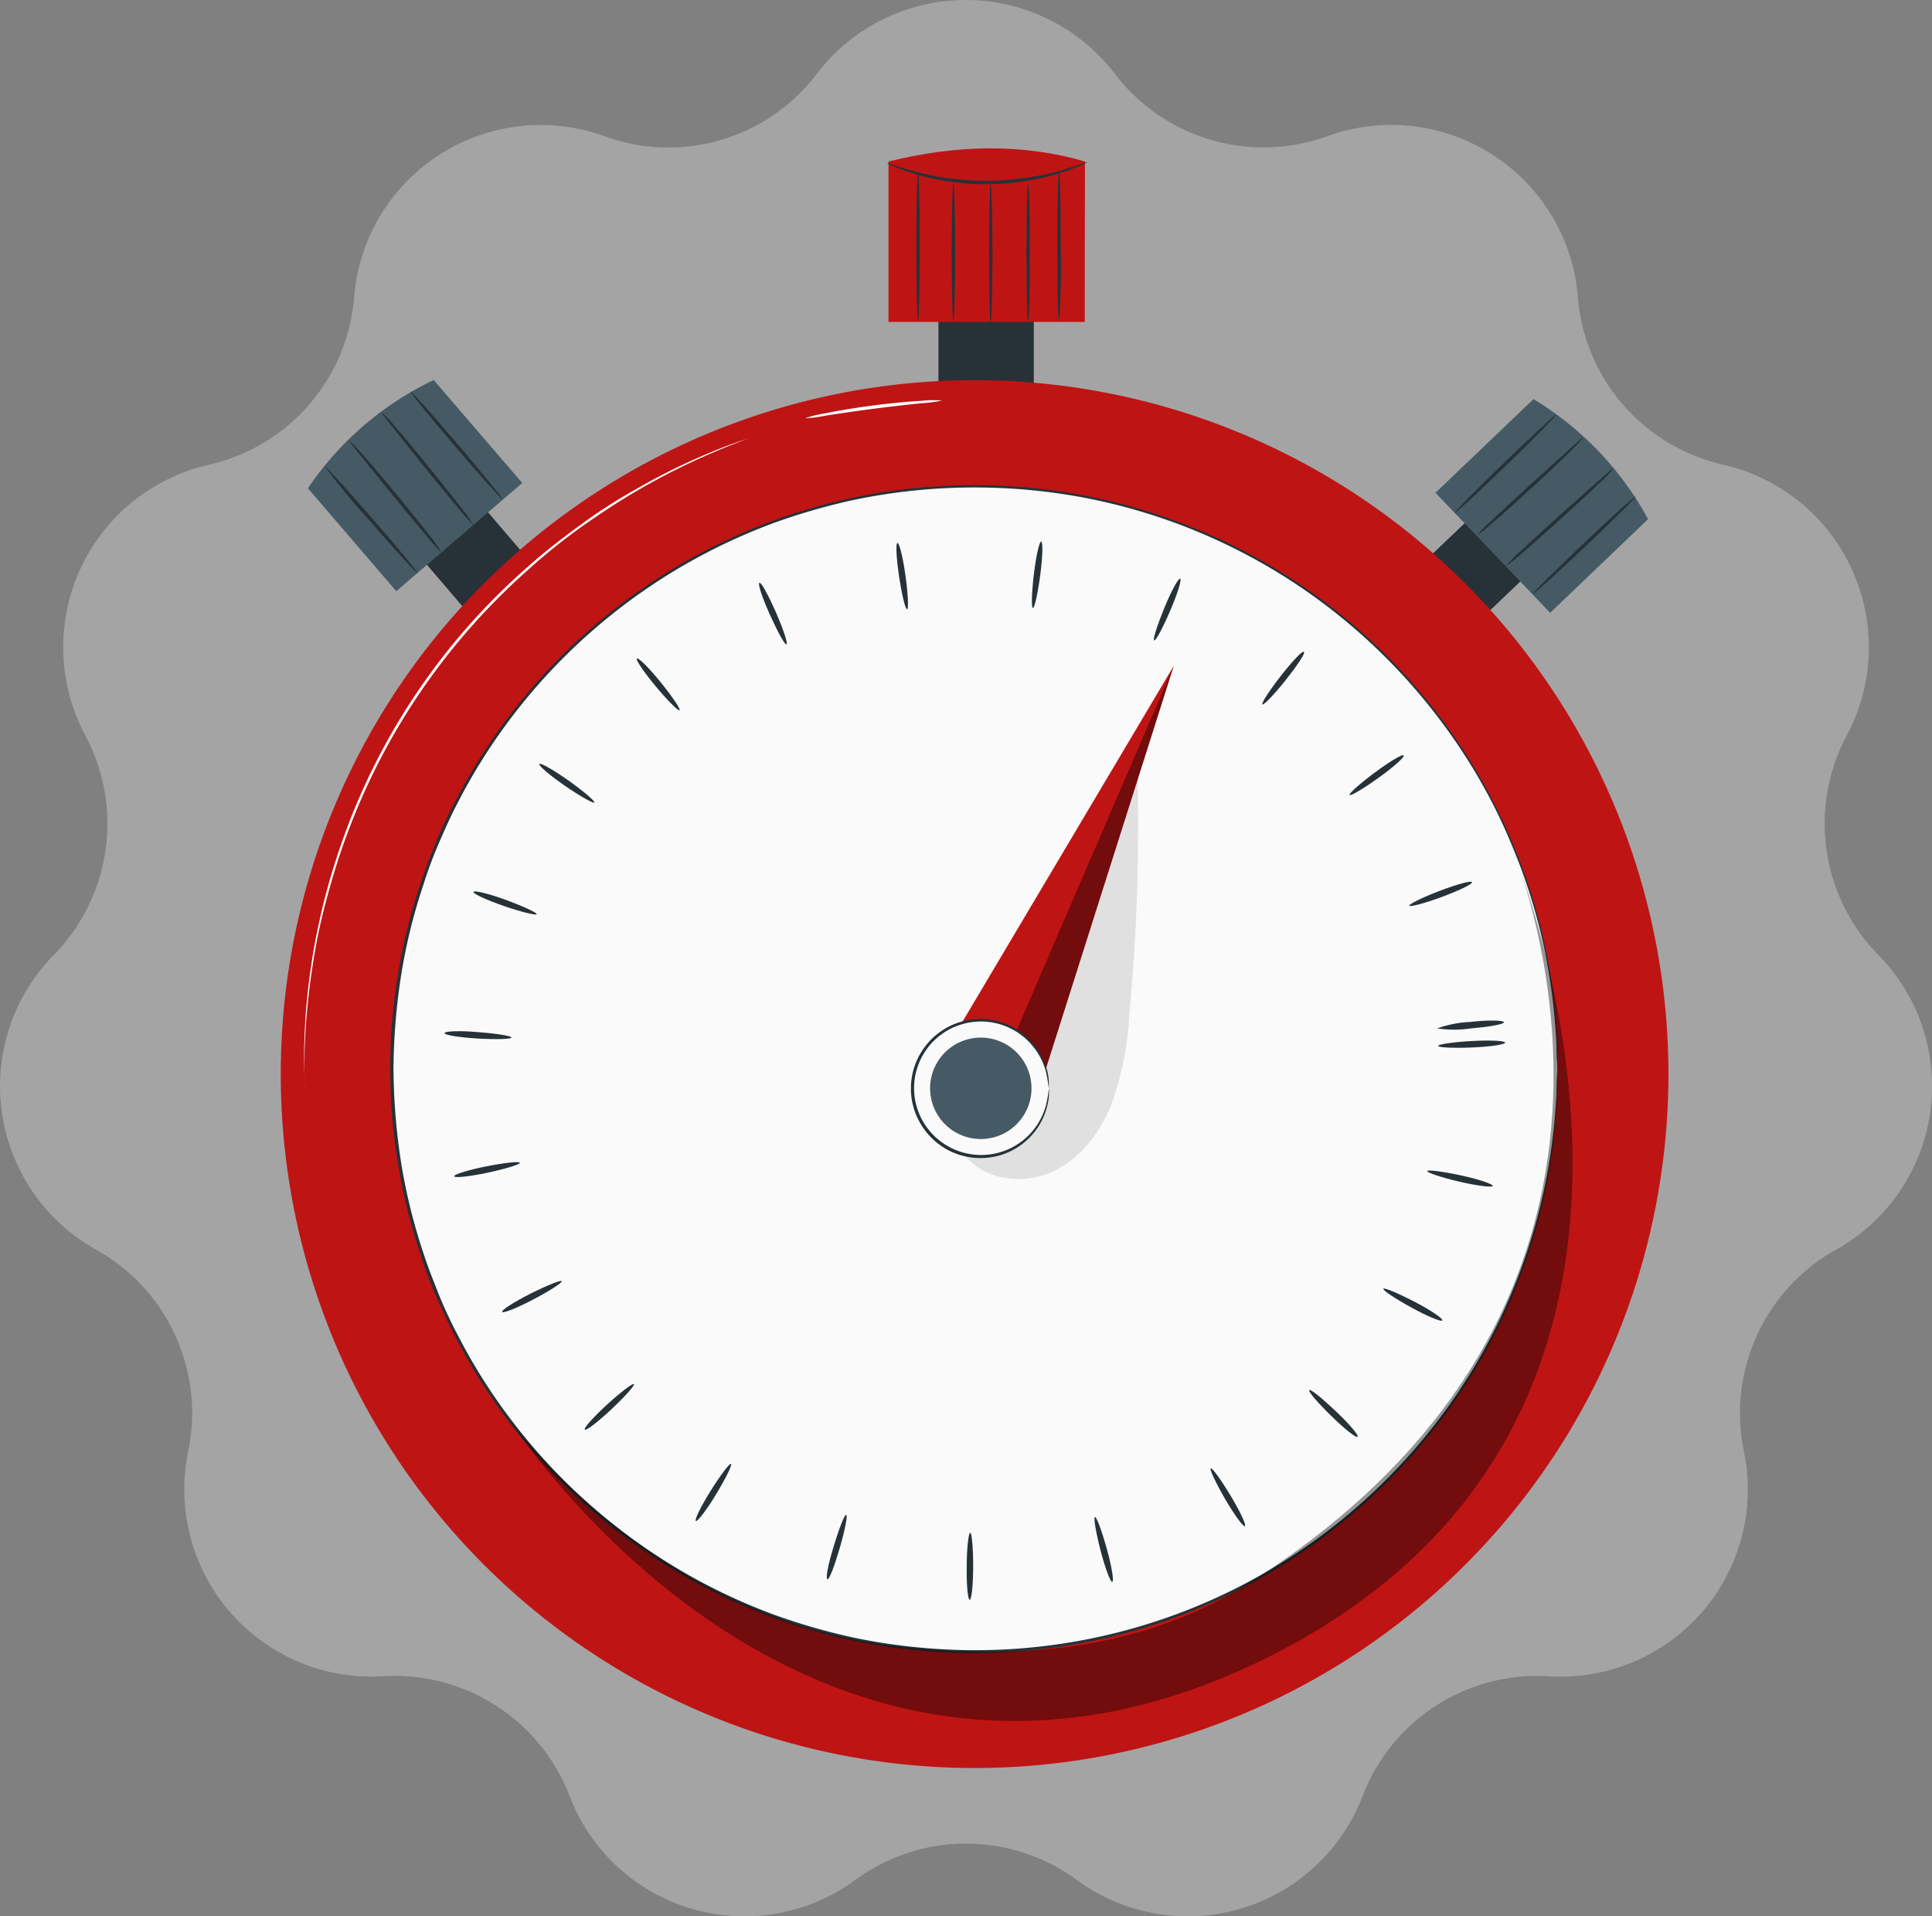 <svg xmlns="http://www.w3.org/2000/svg" xmlns:xlink="http://www.w3.org/1999/xlink" width="229.664" height="227.779" viewBox="0 0 229.664 227.779"><rect x="0" y="0" width="229.664" height="227.779" fill="#808080" stroke="none"/><defs><clipPath id="clip-path"><rect id="Rectangle_222" data-name="Rectangle 222" width="229.664" height="227.779" fill="#c9c9c9"></rect></clipPath><clipPath id="clip-path-2"><rect id="Rectangle_256" data-name="Rectangle 256" width="164.958" height="192.514" fill="none"></rect></clipPath><clipPath id="clip-path-4"><rect id="Rectangle_253" data-name="Rectangle 253" width="126.443" height="107.989" fill="none"></rect></clipPath><clipPath id="clip-path-5"><rect id="Rectangle_254" data-name="Rectangle 254" width="18.672" height="47.86" fill="none"></rect></clipPath></defs><g id="Group_1132" data-name="Group 1132" transform="translate(-373.668 -1870.658)"><g id="Group_429" data-name="Group 429" transform="translate(-356.371 -221.521)" opacity="0.494"><g id="Group_381" data-name="Group 381" transform="translate(730.039 2092.178)"><g id="Group_380" data-name="Group 380" transform="translate(0 0)" clip-path="url(#clip-path)"><path id="Path_586" data-name="Path 586" d="M223.287,113.507a22.265,22.265,0,0,1-3.761-26.094,22.257,22.257,0,0,0-14.707-32.19,22.239,22.239,0,0,1-17.253-19.913,22.258,22.258,0,0,0-29.778-19.128,22.247,22.247,0,0,1-25.281-7.425,22.264,22.264,0,0,0-35.4,0,22.183,22.183,0,0,1-25.252,7.435A22.245,22.245,0,0,0,42.09,35.319,22.24,22.24,0,0,1,24.837,55.232a22.241,22.241,0,0,0-14.7,32.18,22.28,22.28,0,0,1-3.751,26.094,22.232,22.232,0,0,0,5.033,35.022A22.241,22.241,0,0,1,22.369,172.5a22.247,22.247,0,0,0,23.166,26.736,22.258,22.258,0,0,1,22.171,14.248,22.255,22.255,0,0,0,33.951,9.971,22.223,22.223,0,0,1,26.353,0,22.267,22.267,0,0,0,33.96-9.971,22.234,22.234,0,0,1,22.162-14.248A22.247,22.247,0,0,0,207.3,172.5a22.247,22.247,0,0,1,10.956-23.97,22.246,22.246,0,0,0,5.033-35.022" transform="translate(0.004 0.004)" fill="#c9c9c9"></path></g></g></g><g id="Group_473" data-name="Group 473" transform="translate(407.042 1888.29)"><g id="Group_472" data-name="Group 472" clip-path="url(#clip-path-2)"><rect id="Rectangle_250" data-name="Rectangle 250" width="9.577" height="14.947" transform="matrix(0.76, -0.65, 0.65, 0.76, 15.139, 46.883)" fill="#263238"></rect><g id="Group_471" data-name="Group 471"><g id="Group_470" data-name="Group 470" clip-path="url(#clip-path-2)"><path id="Path_1000" data-name="Path 1000" d="M29.7,48.239,14.722,61.1,4.22,48.867A37.625,37.625,0,0,1,19.174,36Z" transform="translate(-0.992 -8.464)" fill="#455a64"></path><path id="Path_1001" data-name="Path 1001" d="M17.864,62.107c-.084.076-2.616-2.708-5.66-6.2A82.91,82.91,0,0,1,6.85,49.441c.091-.076,2.616,2.708,5.659,6.2s5.438,6.395,5.354,6.463" transform="translate(-1.61 -11.623)" fill="#263238"></path><path id="Path_1002" data-name="Path 1002" d="M21.582,58.732A17.775,17.775,0,0,1,19.9,56.843c-1.009-1.186-2.379-2.83-3.886-4.666l-3.824-4.712-1.147-1.43c-.275-.352-.421-.512-.421-.535.153-.138,2.7,2.761,5.713,6.425,1.53,1.836,2.845,3.511,3.824,4.742a14.269,14.269,0,0,1,1.423,2.065" transform="translate(-2.497 -10.696)" fill="#263238"></path><path id="Path_1003" data-name="Path 1003" d="M26.575,54.4a17.3,17.3,0,0,1-1.706-1.889c-1.017-1.2-2.394-2.876-3.908-4.735L17.136,42.99l-1.147-1.461a3.976,3.976,0,0,1-.4-.558,10.816,10.816,0,0,1,1.759,1.843c1.033,1.186,2.425,2.853,3.932,4.712s2.861,3.564,3.824,4.811A15.168,15.168,0,0,1,26.575,54.4" transform="translate(-3.665 -9.632)" fill="#263238"></path><path id="Path_1004" data-name="Path 1004" d="M31.1,50.593c-.084.069-2.6-2.738-5.622-6.272s-5.393-6.463-5.308-6.54,2.593,2.738,5.614,6.28,5.4,6.463,5.316,6.532" transform="translate(-4.741 -8.882)" fill="#263238"></path><rect id="Rectangle_251" data-name="Rectangle 251" width="14.946" height="9.577" transform="matrix(0.723, -0.691, 0.691, 0.723, 133.161, 51.793)" fill="#263238"></rect><path id="Path_1005" data-name="Path 1005" d="M193.091,64.366,179.46,50.1l11.649-11.129a37.628,37.628,0,0,1,13.623,14.265Z" transform="translate(-42.191 -9.162)" fill="#455a64"></path><path id="Path_1006" data-name="Path 1006" d="M182.44,53.063c-.077-.084,2.562-2.761,5.9-5.982s6.119-5.767,6.173-5.691-2.563,2.754-5.9,5.982-6.1,5.767-6.172,5.691" transform="translate(-42.892 -9.731)" fill="#263238"></path><path id="Path_1007" data-name="Path 1007" d="M185.84,56.613a16.006,16.006,0,0,1,1.775-1.79c1.124-1.071,2.7-2.532,4.452-4.138l4.505-4.077,1.369-1.224c.329-.291.49-.436.512-.444.145.145-2.616,2.845-6.119,6.043-1.752,1.6-3.358,3.06-4.536,4.046a16.083,16.083,0,0,1-1.958,1.583" transform="translate(-43.691 -10.566)" fill="#263238"></path><path id="Path_1008" data-name="Path 1008" d="M190.361,61.336a15.953,15.953,0,0,1,1.8-1.805c1.14-1.079,2.738-2.547,4.521-4.153l4.589-4.085,1.4-1.224a6.4,6.4,0,0,1,.535-.428,10.764,10.764,0,0,1-1.744,1.859c-1.131,1.094-2.731,2.57-4.505,4.176s-3.411,3.06-4.589,4.069a16.7,16.7,0,0,1-2,1.591" transform="translate(-44.754 -11.671)" fill="#263238"></path><path id="Path_1009" data-name="Path 1009" d="M194.59,65.679c-.076-.084,2.6-2.738,5.974-5.943s6.173-5.729,6.249-5.645-2.6,2.738-5.974,5.936-6.173,5.721-6.249,5.653" transform="translate(-45.748 -12.716)" fill="#263238"></path><rect id="Rectangle_252" data-name="Rectangle 252" width="11.336" height="17.692" transform="translate(78.181 15.337)" fill="#263238"></rect><path id="Path_1010" data-name="Path 1010" d="M117.78,20.63H94.451V1.561c8.176-2.019,15.978-2.142,23.352,0Z" transform="translate(-22.206 0)" fill="#bf1414"></path><path id="Path_1011" data-name="Path 1011" d="M118.026,2.139a4.861,4.861,0,0,1-.864.428,20.872,20.872,0,0,1-2.455.9,29.267,29.267,0,0,1-3.824.9,32.286,32.286,0,0,1-4.75.4,31.639,31.639,0,0,1-4.75-.352,28.683,28.683,0,0,1-3.825-.864,22.3,22.3,0,0,1-2.463-.88,4.034,4.034,0,0,1-.864-.421c0-.069,1.285.459,3.4,1.025a32.761,32.761,0,0,0,3.779.765,35.587,35.587,0,0,0,4.7.321,35.359,35.359,0,0,0,4.7-.367,33.881,33.881,0,0,0,3.763-.765c2.172-.62,3.427-1.163,3.457-1.094" transform="translate(-22.154 -0.502)" fill="#263238"></path><path id="Path_1012" data-name="Path 1012" d="M104.47,21.875c-.108,0-.2-3.664-.2-8.177s.091-8.177.2-8.177.2,3.656.2,8.177-.084,8.177-.2,8.177" transform="translate(-24.514 -1.298)" fill="#263238"></path><path id="Path_1013" data-name="Path 1013" d="M110.279,21.993c-.107,0-.2-3.679-.2-8.215s.092-8.207.2-8.207.2,3.672.2,8.207-.084,8.215-.2,8.215" transform="translate(-25.88 -1.31)" fill="#263238"></path><path id="Path_1014" data-name="Path 1014" d="M116.089,21.9c-.107,0-.2-3.679-.2-8.215s.092-8.215.2-8.215.2,3.679.2,8.215-.084,8.215-.2,8.215" transform="translate(-27.246 -1.286)" fill="#263238"></path><path id="Path_1015" data-name="Path 1015" d="M120.89,21.492c-.115,0-.2-3.977-.2-8.88s.084-8.88.2-8.88.2,3.977.2,8.88a88.6,88.6,0,0,1-.2,8.88" transform="translate(-28.374 -0.877)" fill="#263238"></path><path id="Path_1016" data-name="Path 1016" d="M98.979,21.342c-.107,0-.2-3.977-.2-8.88s.092-8.88.2-8.88.2,3.977.2,8.88-.084,8.88-.2,8.88" transform="translate(-23.223 -0.842)" fill="#263238"></path><path id="Path_1017" data-name="Path 1017" d="M24.158,60.183a82.479,82.479,0,1,1,0,116.643,82.48,82.48,0,0,1,0-116.643" transform="translate(0 -8.47)" fill="#bf1414"></path><path id="Path_1018" data-name="Path 1018" d="M86.539,52.441A69.269,69.269,0,1,1,17.271,121.71,69.269,69.269,0,0,1,86.539,52.441" transform="translate(-4.06 -12.329)" fill="#fafafa"></path><path id="Path_1019" data-name="Path 1019" d="M155.748,121.683s0-.375-.054-1.117,0-1.851-.145-3.3a68.86,68.86,0,0,0-1.973-12.5,67.809,67.809,0,0,0-2.838-8.689,67.026,67.026,0,0,0-4.819-9.745,70.105,70.105,0,0,0-17.593-19.65,69,69,0,0,0-29.1-12.911,70.418,70.418,0,0,0-27.085.314,74.6,74.6,0,0,0-9.24,2.639A69.27,69.27,0,0,0,30.771,80.814a67.554,67.554,0,0,0-5.63,9.072c-.849,1.583-1.576,3.228-2.295,4.88a50.562,50.562,0,0,0-1.905,5.11,66.1,66.1,0,0,0-2.63,10.709A74.4,74.4,0,0,0,17.4,121.7a75.635,75.635,0,0,0,.9,11.122,68.007,68.007,0,0,0,2.631,10.709c.551,1.736,1.238,3.419,1.9,5.1a51.821,51.821,0,0,0,2.295,4.888,66.953,66.953,0,0,0,5.637,9.072A69.255,69.255,0,0,0,62.9,186.684a74.6,74.6,0,0,0,9.24,2.639,69.477,69.477,0,0,0,9.263,1.293,68.972,68.972,0,0,0,46.926-13.891,69.96,69.96,0,0,0,17.593-19.65,67.416,67.416,0,0,0,4.819-9.745,68.7,68.7,0,0,0,4.811-21.188c.13-1.446.107-2.555.145-3.3s.054-1.124.054-1.124v1.124c0,.742,0,1.851-.108,3.3a67.855,67.855,0,0,1-4.719,21.257,66.909,66.909,0,0,1-4.8,9.791,70.115,70.115,0,0,1-17.593,19.757A69.34,69.34,0,0,1,81.4,190.96a70.025,70.025,0,0,1-9.309-1.293A73.624,73.624,0,0,1,62.8,187.02,69.612,69.612,0,0,1,30.48,162.811a67.664,67.664,0,0,1-5.659-9.118c-.857-1.591-1.591-3.258-2.341-4.918a45.677,45.677,0,0,1-1.912-5.132,67.8,67.8,0,0,1-2.647-10.754,69.135,69.135,0,0,1,0-22.366,68.01,68.01,0,0,1,2.647-10.709c.558-1.752,1.246-3.442,1.92-5.132a47.3,47.3,0,0,1,2.333-4.911,68.3,68.3,0,0,1,5.668-9.118A69.538,69.538,0,0,1,62.8,56.452a74.061,74.061,0,0,1,9.286-2.647A70.283,70.283,0,0,1,81.4,52.513a69.336,69.336,0,0,1,47.117,14.013A69.637,69.637,0,0,1,153.759,104.8a68.68,68.68,0,0,1,1.905,12.537c.114,1.446.076,2.555.107,3.3a5.73,5.73,0,0,1-.023,1.048" transform="translate(-3.999 -12.301)" fill="#263238"></path><path id="Path_1020" data-name="Path 1020" d="M183.873,139.468c-2.2.092-3.985,0-3.993-.191s1.759-.451,3.955-.574,3.985-.046,4,.184-1.782.49-3.962.581" transform="translate(-42.29 -32.596)" fill="#263238"></path><path id="Path_1021" data-name="Path 1021" d="M182,160.165c-2.143-.5-3.824-1.063-3.824-1.254s1.82.038,3.969.5,3.825,1.033,3.825,1.254-1.843-.008-3.969-.5" transform="translate(-41.888 -37.344)" fill="#263238"></path><path id="Path_1022" data-name="Path 1022" d="M174.677,179.429c-1.936-1.056-3.42-2.058-3.328-2.226s1.744.528,3.687,1.53,3.434,2.035,3.327,2.234-1.759-.474-3.686-1.537" transform="translate(-40.283 -41.655)" fill="#263238"></path><path id="Path_1023" data-name="Path 1023" d="M162.446,196.016c-1.576-1.53-2.747-2.891-2.609-3.06s1.53.971,3.136,2.486,2.761,2.868,2.608,3.06-1.568-.948-3.135-2.486" transform="translate(-37.575 -45.36)" fill="#263238"></path><path id="Path_1024" data-name="Path 1024" d="M146.222,208.745c-1.1-1.9-1.866-3.526-1.7-3.626s1.223,1.354,2.355,3.236,1.9,3.5,1.706,3.626-1.254-1.346-2.363-3.236" transform="translate(-33.972 -48.223)" fill="#263238"></path><path id="Path_1025" data-name="Path 1025" d="M127.18,216.638c-.551-2.134-.849-3.9-.658-3.947s.811,1.629,1.4,3.748.88,3.886.658,3.947-.849-1.622-1.4-3.748" transform="translate(-29.732 -50.004)" fill="#263238"></path><path id="Path_1026" data-name="Path 1026" d="M106.608,219.106c0-2.2.222-3.985.413-3.985s.352,1.79.352,3.985-.191,3.985-.413,3.985-.39-1.775-.352-3.985" transform="translate(-25.062 -50.575)" fill="#263238"></path><path id="Path_1027" data-name="Path 1027" d="M85.694,216.058c.627-2.111,1.284-3.771,1.475-3.717s-.145,1.813-.765,3.932-1.254,3.824-1.475,3.717.1-1.82.765-3.932" transform="translate(-19.951 -49.921)" fill="#263238"></path><path id="Path_1028" data-name="Path 1028" d="M66.269,207.609c1.17-1.859,2.248-3.289,2.416-3.19s-.627,1.713-1.766,3.6-2.227,3.3-2.418,3.19.6-1.729,1.768-3.6" transform="translate(-15.158 -48.058)" fill="#263238"></path><path id="Path_1029" data-name="Path 1029" d="M49.907,194.442c1.629-1.484,3.06-2.57,3.182-2.425s-1.056,1.476-2.662,2.983-3.021,2.593-3.182,2.432,1.04-1.507,2.662-2.991" transform="translate(-11.104 -45.14)" fill="#263238"></path><path id="Path_1030" data-name="Path 1030" d="M37.775,177.507c1.966-.987,3.633-1.652,3.717-1.484s-1.415,1.14-3.365,2.165-3.611,1.69-3.718,1.484,1.407-1.17,3.366-2.165" transform="translate(-8.088 -41.377)" fill="#263238"></path><path id="Path_1031" data-name="Path 1031" d="M30.775,158.037c2.164-.428,3.947-.62,3.984-.428s-1.675.719-3.824,1.178-3.939.65-3.984.428,1.682-.75,3.824-1.178" transform="translate(-6.336 -37.036)" fill="#263238"></path><path id="Path_1032" data-name="Path 1032" d="M29.451,137.3c2.194.161,3.961.451,3.954.643s-1.805.245-4,.115-3.969-.413-3.955-.643,1.805-.314,4-.115" transform="translate(-5.983 -32.252)" fill="#263238"></path><path id="Path_1033" data-name="Path 1033" d="M33.835,116.488c2.073.765,3.694,1.53,3.633,1.69s-1.805-.252-3.886-.971-3.7-1.469-3.633-1.683,1.82.214,3.886.964" transform="translate(-7.041 -27.147)" fill="#263238"></path><path id="Path_1034" data-name="Path 1034" d="M43.669,97.636c1.789,1.277,3.151,2.44,3.06,2.6s-1.667-.727-3.481-1.973-3.174-2.409-3.06-2.6,1.683.7,3.481,1.973" transform="translate(-9.447 -22.484)" fill="#263238"></path><path id="Path_1035" data-name="Path 1035" d="M58.174,82.1c1.384,1.706,2.386,3.19,2.241,3.32s-1.423-1.147-2.83-2.838-2.417-3.167-2.241-3.312,1.446,1.124,2.83,2.83" transform="translate(-13.007 -18.633)" fill="#263238"></path><path id="Path_1036" data-name="Path 1036" d="M76.334,71c.871,2.019,1.445,3.717,1.261,3.824s-1.056-1.484-1.958-3.488-1.476-3.7-1.27-3.824S75.438,68.985,76.334,71" transform="translate(-17.474 -15.87)" fill="#263238"></path><path id="Path_1037" data-name="Path 1037" d="M96.759,65.207c.3,2.18.39,3.97.191,4s-.62-1.713-.948-3.886-.421-3.97-.2-4,.658,1.706.956,3.886" transform="translate(-22.495 -14.417)" fill="#263238"></path><path id="Path_1038" data-name="Path 1038" d="M117.727,65.1c-.291,2.18-.682,3.932-.873,3.909s-.145-1.82.115-4,.65-3.939.872-3.909.176,1.813-.114,4" transform="translate(-27.445 -14.365)" fill="#263238"></path><path id="Path_1039" data-name="Path 1039" d="M137.627,70.687c-.865,2.027-1.714,3.6-1.9,3.526s.36-1.782,1.193-3.824,1.69-3.61,1.9-3.519-.321,1.8-1.193,3.817" transform="translate(-31.902 -15.72)" fill="#263238"></path><path id="Path_1040" data-name="Path 1040" d="M155.324,81.594c-1.377,1.721-2.616,3.014-2.769,2.891s.818-1.629,2.172-3.366,2.585-3.06,2.769-2.884-.818,1.645-2.172,3.358" transform="translate(-35.862 -18.39)" fill="#263238"></path><path id="Path_1041" data-name="Path 1041" d="M169.551,96.986c-1.791,1.285-3.328,2.2-3.442,2.042s1.223-1.346,2.99-2.662,3.3-2.226,3.442-2.042-1.2,1.377-2.99,2.662" transform="translate(-39.051 -22.17)" fill="#263238"></path><path id="Path_1042" data-name="Path 1042" d="M179.251,115.774c-2.066.765-3.824,1.216-3.871,1.04s1.53-.971,3.6-1.759,3.779-1.254,3.864-1.04-1.53.994-3.6,1.759" transform="translate(-41.232 -26.793)" fill="#263238"></path><path id="Path_1043" data-name="Path 1043" d="M183.721,136.466a13.3,13.3,0,0,1-4,0,13.574,13.574,0,0,1,3.932-.765c2.188-.252,3.985-.191,4,.038s-1.759.551-3.931.727" transform="translate(-42.252 -31.865)" fill="#263238"></path><path id="Path_1044" data-name="Path 1044" d="M56.428,45.031l-.237.107-.7.283c-.612.26-1.53.574-2.7,1.086A80.276,80.276,0,0,0,43.2,51.288c-1.958,1.132-4.031,2.486-6.211,4.008a70.17,70.17,0,0,0-6.632,5.293A78.172,78.172,0,0,0,8.645,92.355c-1.048,2.8-1.836,5.538-2.517,8.1A68.842,68.842,0,0,0,4.645,107.7a80.856,80.856,0,0,0-.972,10.663c-.061,1.27,0,2.249,0,2.914v.765a1.476,1.476,0,0,1,0,.26,1.072,1.072,0,0,1,0-.252v-.765c0-.665-.084-1.645-.045-2.914a75.03,75.03,0,0,1,.849-10.709c.32-2.249.818-4.689,1.437-7.282a83.172,83.172,0,0,1,2.494-8.146A77.386,77.386,0,0,1,30.23,60.314c2.241-2,4.521-3.717,6.678-5.285a64.125,64.125,0,0,1,6.265-3.985,75.915,75.915,0,0,1,9.661-4.681c1.17-.49,2.111-.765,2.738-1.017l.719-.245a1.156,1.156,0,0,1,.138-.069" transform="translate(-0.85 -10.587)" fill="#fff"></path><path id="Path_1045" data-name="Path 1045" d="M97.755,39.178a16.164,16.164,0,0,1-2.386.314c-1.484.153-3.519.375-5.767.665s-4.276.6-5.744.826a16.05,16.05,0,0,1-2.386.306,13.124,13.124,0,0,1,2.341-.581c1.461-.3,3.488-.65,5.737-.941s4.306-.474,5.8-.558a12.871,12.871,0,0,1,2.409-.031" transform="translate(-19.154 -9.201)" fill="#fff"></path><g id="Group_466" data-name="Group 466" transform="translate(27.116 78.938)" opacity="0.4"><g id="Group_465" data-name="Group 465"><g id="Group_464" data-name="Group 464" clip-path="url(#clip-path-4)"><path id="Path_1046" data-name="Path 1046" d="M35.451,175.285s35.9,56.648,91.581,27.636c58.132-30.29,26.007-99.72,26.007-99.72s27.354,55.333-29.31,91.405c-14.113,8.988-29.479,9-41.2,7.817-29.946-3-47.079-27.139-47.079-27.139" transform="translate(-35.451 -103.201)"></path></g></g></g><path id="Path_1047" data-name="Path 1047" d="M126.793,94.871a237.911,237.911,0,0,1-.918,30.451,37,37,0,0,1-2.18,10.77c-1.415,3.4-3.824,6.525-7.221,7.963s-7.741.841-10.1-1.973Z" transform="translate(-25.008 -22.304)" fill="#e0e0e0"></path><path id="Path_1048" data-name="Path 1048" d="M105.86,122.831l25.173-42.391L115.842,128.3l-7.764,2.318Z" transform="translate(-24.888 -18.912)" fill="#bf1414"></path><g id="Group_469" data-name="Group 469" transform="translate(87.474 61.529)" opacity="0.4"><g id="Group_468" data-name="Group 468"><g id="Group_467" data-name="Group 467" clip-path="url(#clip-path-5)"><path id="Path_1049" data-name="Path 1049" d="M133.032,80.441,114.36,123.757l3.48,4.544Z" transform="translate(-114.36 -80.441)"></path></g></g></g><path id="Path_1050" data-name="Path 1050" d="M106.27,135.451a8.1,8.1,0,1,1-8.1,8.1,8.1,8.1,0,0,1,8.1-8.1" transform="translate(-23.08 -31.845)" fill="#fafafa"></path><path id="Path_1051" data-name="Path 1051" d="M114.315,143.51a17.848,17.848,0,0,0-.329-1.958,8.1,8.1,0,0,0-2.953-4.368,7.95,7.95,0,0,0-7.52-1.109,7.354,7.354,0,0,0-2,1.079,7.441,7.441,0,0,0-1.675,1.683,7.9,7.9,0,0,0,0,9.347A7.981,7.981,0,0,0,113.78,146.2c.087-.239.164-.481.229-.727a17.118,17.118,0,0,0,.329-1.958,6.356,6.356,0,0,1-.177,2,8.081,8.081,0,0,1-2.936,4.589,8.169,8.169,0,0,1-3.465,1.568,8.282,8.282,0,0,1-4.345-.337,7.545,7.545,0,0,1-2.1-1.124,7.824,7.824,0,0,1-1.76-1.759,8.222,8.222,0,0,1,0-9.806,7.983,7.983,0,0,1,1.76-1.759,7.839,7.839,0,0,1,2.1-1.117,8.193,8.193,0,0,1,10.746,5.783,6.364,6.364,0,0,1,.154,1.966" transform="translate(-23.023 -31.803)" fill="#263238"></path><path id="Path_1052" data-name="Path 1052" d="M101.034,143.019a6.027,6.027,0,1,1,4.713,7.1,6.027,6.027,0,0,1-4.713-7.1" transform="translate(-23.725 -32.487)" fill="#455a64"></path></g></g></g></g></g></svg>
